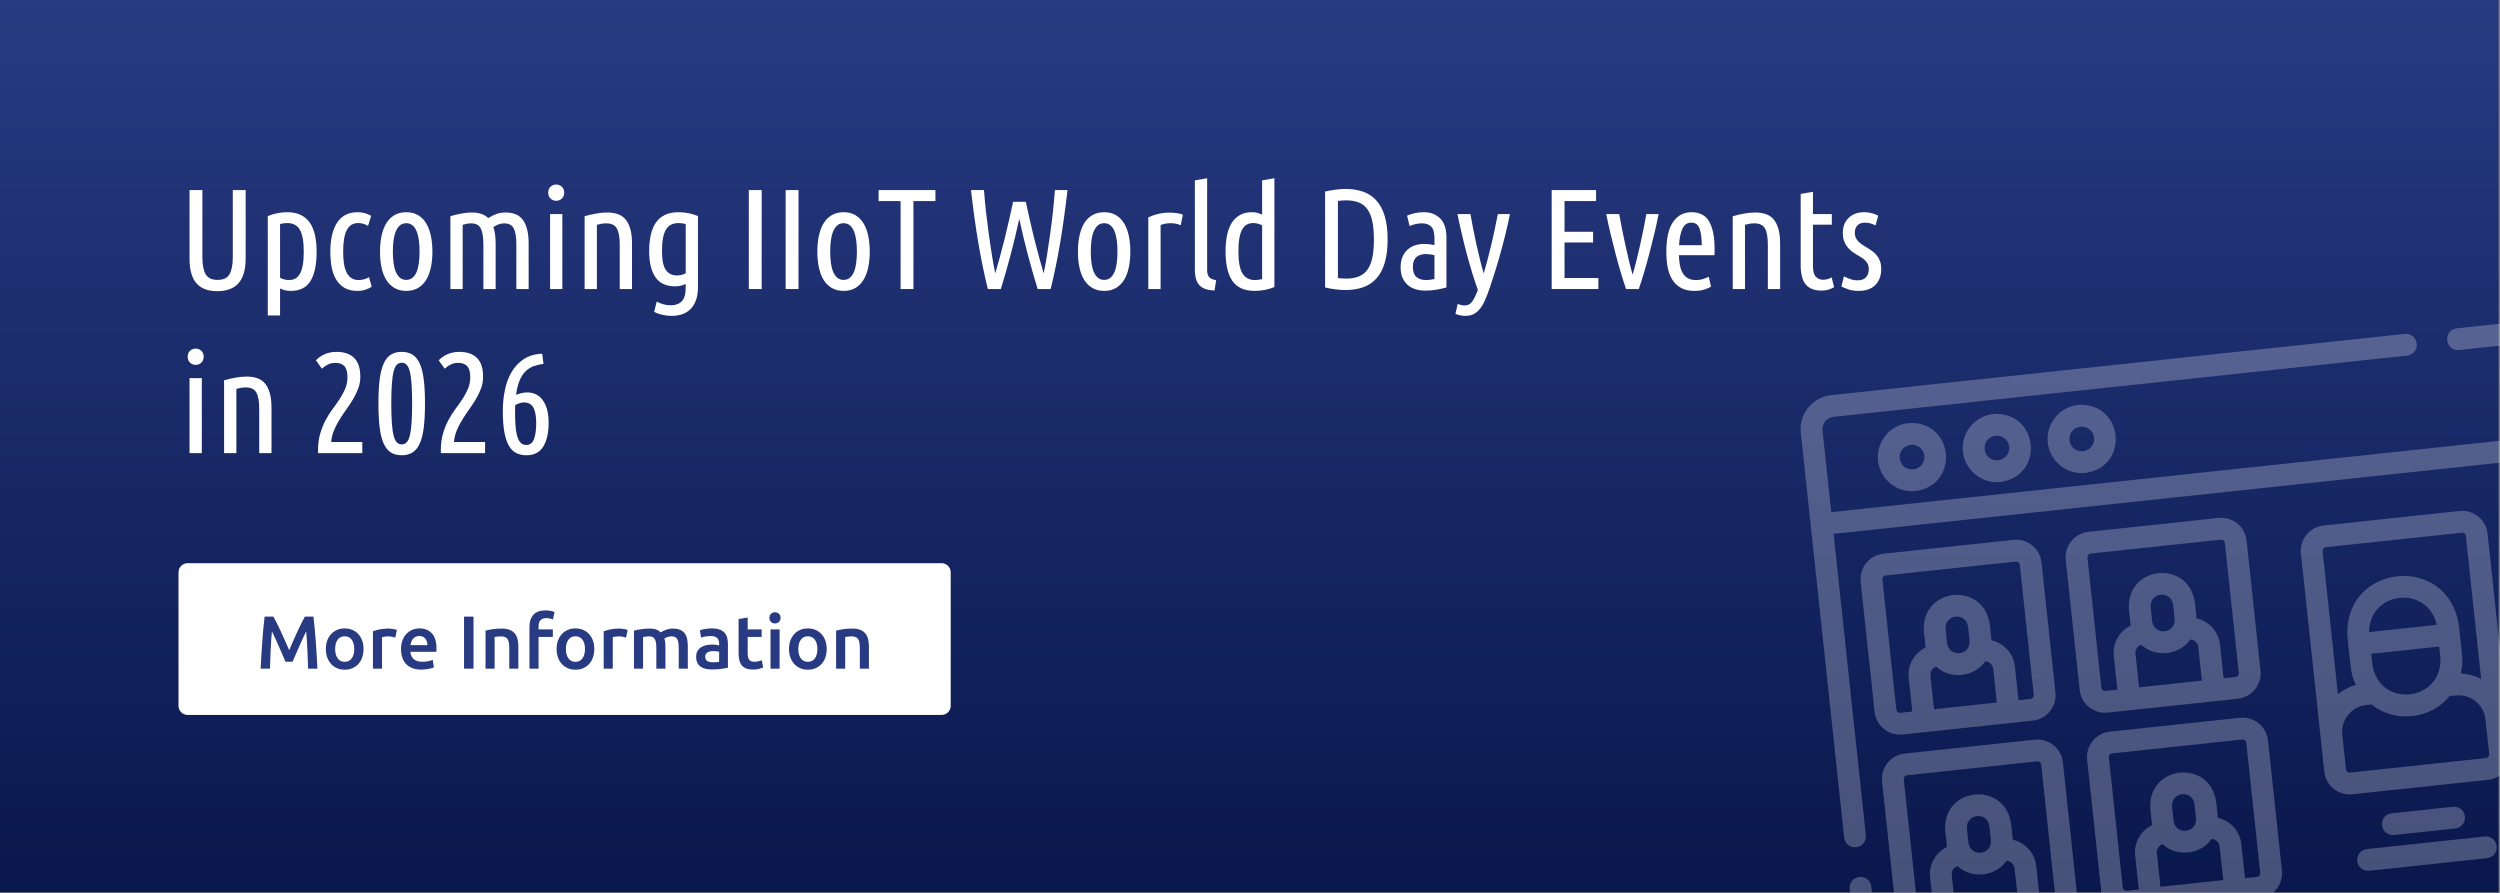 <?xml version="1.0" encoding="UTF-8" standalone="no"?>
<!DOCTYPE svg PUBLIC "-//W3C//DTD SVG 1.1//EN" "http://www.w3.org/Graphics/SVG/1.1/DTD/svg11.dtd">
<svg width="100%" height="100%" viewBox="0 0 1400 500" version="1.1" xmlns="http://www.w3.org/2000/svg" xmlns:xlink="http://www.w3.org/1999/xlink" xml:space="preserve" xmlns:serif="http://www.serif.com/" style="fill-rule:evenodd;clip-rule:evenodd;stroke-linejoin:round;stroke-miterlimit:2;">
    <rect x="0" y="0" width="1400" height="500" fill="#808080" stroke="none"/>
    <g transform="matrix(1,0,0,1,-1580.098,-604.726)">
        <g id="IIoT-World-Days" serif:id="IIoT World Days" transform="matrix(1.43,0,0,0.871,-1155.551,604.726)">
            <rect x="1913" y="0" width="979" height="574" style="fill:none;"/>
            <clipPath id="_clip1">
                <rect x="1913" y="0" width="979" height="574"/>
            </clipPath>
            <g clip-path="url(#_clip1)">
                <g transform="matrix(0.671,0,0,0.918,1913,0)">
                    <rect x="0" y="0" width="1458.33" height="625" style="fill:url(#_Linear2);"/>
                </g>
                <g transform="matrix(0.632,0,0,1.052,1933.608,-536.599)">
                    <path d="M102.065,688.032C96.343,688.032 92.052,686.432 89.192,683.232C86.331,680.032 84.901,674.971 84.901,668.047L84.901,626.244L92.863,626.244L92.863,667.349C92.863,671.945 93.542,675.392 94.898,677.691C96.255,679.989 98.703,681.138 102.241,681.138C105.898,681.138 108.39,679.96 109.717,677.603C111.044,675.247 111.708,671.829 111.708,667.349L111.708,626.244L119.671,626.244L119.671,668.047C119.671,674.854 118.196,679.887 115.247,683.145C112.298,686.403 107.904,688.032 102.065,688.032Z" style="fill:white;fill-rule:nonzero;"/>
                    <path d="M140.992,679.829C142.703,680.76 144.531,681.225 146.478,681.225C147.952,681.225 149.25,680.934 150.371,680.352C151.491,679.77 152.45,678.811 153.246,677.472C154.042,676.134 154.647,674.36 155.06,672.149C155.472,669.938 155.679,667.203 155.679,663.945C155.679,657.662 154.868,653.167 153.246,650.462C151.624,647.756 149.043,646.403 145.505,646.403C144.856,646.403 144.148,646.447 143.381,646.534C142.614,646.622 141.818,646.782 140.992,647.014L140.992,679.829ZM140.992,702.869L133.384,702.869L133.384,642.127C135.035,641.429 136.908,640.862 139.002,640.425C141.096,639.989 143.234,639.771 145.416,639.771C148.66,639.771 151.447,640.323 153.777,641.429C156.106,642.534 157.994,644.12 159.439,646.185C160.884,648.251 161.946,650.782 162.624,653.778C163.302,656.774 163.641,660.192 163.641,664.032C163.641,671.771 162.388,677.676 159.881,681.749C157.375,685.821 153.29,687.858 147.628,687.858C146.271,687.858 145.062,687.727 144,687.465C142.939,687.203 141.936,686.84 140.992,686.374L140.992,702.869Z" style="fill:white;fill-rule:nonzero;"/>
                    <path d="M188.945,687.858C185.76,687.858 183.105,687.247 180.982,686.025C178.859,684.803 177.133,683.13 175.806,681.007C174.479,678.883 173.536,676.367 172.975,673.458C172.415,670.549 172.135,667.378 172.135,663.945C172.135,656.382 173.536,650.462 176.337,646.185C179.139,641.909 183.371,639.771 189.033,639.771C190.743,639.771 192.277,639.974 193.634,640.382C194.99,640.789 196.258,641.313 197.438,641.953L195.491,648.149C193.663,646.985 191.628,646.403 189.387,646.403C186.202,646.403 183.857,647.829 182.353,650.68C180.849,653.531 180.097,657.952 180.097,663.945C180.097,666.447 180.245,668.76 180.54,670.883C180.835,673.007 181.351,674.825 182.088,676.338C182.825,677.851 183.798,679.043 185.007,679.916C186.217,680.789 187.765,681.225 189.652,681.225C190.95,681.225 192.115,681.065 193.147,680.745C194.179,680.425 195.167,680.003 196.111,679.48L197.792,685.327C196.848,685.967 195.595,686.549 194.032,687.072C192.469,687.596 190.773,687.858 188.945,687.858Z" style="fill:white;fill-rule:nonzero;"/>
                    <path d="M235.393,663.858C235.393,667.465 235.068,670.738 234.419,673.676C233.771,676.614 232.783,679.131 231.456,681.225C230.128,683.32 228.447,684.949 226.413,686.112C224.378,687.276 221.974,687.858 219.202,687.858C216.43,687.858 214.012,687.276 211.947,686.112C209.883,684.949 208.187,683.32 206.86,681.225C205.533,679.131 204.545,676.614 203.896,673.676C203.248,670.738 202.923,667.465 202.923,663.858C202.923,660.309 203.248,657.051 203.896,654.083C204.545,651.116 205.533,648.571 206.86,646.447C208.187,644.323 209.883,642.68 211.947,641.516C214.012,640.353 216.43,639.771 219.202,639.771C221.974,639.771 224.378,640.353 226.413,641.516C228.447,642.68 230.128,644.323 231.456,646.447C232.783,648.571 233.771,651.116 234.419,654.083C235.068,657.051 235.393,660.309 235.393,663.858ZM227.43,663.858C227.43,661.298 227.283,658.956 226.988,656.832C226.693,654.709 226.221,652.876 225.572,651.334C224.923,649.793 224.068,648.6 223.006,647.756C221.945,646.913 220.677,646.491 219.202,646.491C217.669,646.491 216.386,646.913 215.354,647.756C214.321,648.6 213.466,649.793 212.788,651.334C212.11,652.876 211.623,654.709 211.328,656.832C211.033,658.956 210.886,661.298 210.886,663.858C210.886,666.418 211.033,668.76 211.328,670.883C211.623,673.007 212.11,674.825 212.788,676.338C213.466,677.851 214.321,679.029 215.354,679.872C216.386,680.716 217.669,681.138 219.202,681.138C220.677,681.138 221.945,680.716 223.006,679.872C224.068,679.029 224.923,677.851 225.572,676.338C226.221,674.825 226.693,673.007 226.988,670.883C227.283,668.76 227.43,666.418 227.43,663.858Z" style="fill:white;fill-rule:nonzero;"/>
                    <path d="M246.54,642.214C248.604,641.574 250.846,641.036 253.264,640.6C255.682,640.163 257.894,639.945 259.899,639.945C261.964,639.945 263.836,640.207 265.517,640.731C267.198,641.254 268.688,642.127 269.985,643.349C271.519,642.36 273.17,641.545 274.94,640.905C276.709,640.265 278.656,639.945 280.779,639.945C282.902,639.945 284.834,640.251 286.574,640.862C288.314,641.473 289.803,642.505 291.042,643.96C292.28,645.414 293.254,647.378 293.961,649.851C294.669,652.323 295.023,655.392 295.023,659.058L295.023,686.723L287.414,686.723L287.414,659.669C287.414,655.131 286.884,651.814 285.822,649.72C284.76,647.625 282.755,646.578 279.806,646.578C278.685,646.578 277.55,646.782 276.4,647.189C275.249,647.596 274.173,648.149 273.17,648.847C273.642,650.185 273.996,651.698 274.232,653.385C274.468,655.072 274.586,656.963 274.586,659.058L274.586,686.723L266.977,686.723L266.977,659.669C266.977,655.131 266.446,651.814 265.385,649.72C264.323,647.625 262.318,646.578 259.369,646.578C257.835,646.578 256.095,646.869 254.149,647.451L254.149,686.723L246.54,686.723L246.54,642.214Z" style="fill:white;fill-rule:nonzero;"/>
                    <path d="M315.903,686.723L308.294,686.723L308.294,640.905L315.903,640.905L315.903,686.723ZM312.098,632.789C310.742,632.789 309.577,632.338 308.604,631.436C307.63,630.534 307.144,629.327 307.144,627.814C307.144,626.302 307.63,625.095 308.604,624.193C309.577,623.291 310.742,622.84 312.098,622.84C313.455,622.84 314.62,623.291 315.593,624.193C316.566,625.095 317.053,626.302 317.053,627.814C317.053,629.327 316.566,630.534 315.593,631.436C314.62,632.338 313.455,632.789 312.098,632.789Z" style="fill:white;fill-rule:nonzero;"/>
                    <path d="M329.704,642.214C331.887,641.574 334.246,641.036 336.782,640.6C339.318,640.163 341.648,639.945 343.771,639.945C346.072,639.945 348.166,640.251 350.053,640.862C351.94,641.473 353.548,642.505 354.875,643.96C356.202,645.414 357.234,647.378 357.971,649.851C358.709,652.323 359.077,655.392 359.077,659.058L359.077,686.723L351.469,686.723L351.469,659.669C351.469,655.131 350.879,651.814 349.699,649.72C348.519,647.625 346.308,646.578 343.064,646.578C341.353,646.578 339.436,646.869 337.313,647.451L337.313,686.723L329.704,686.723L329.704,642.214Z" style="fill:white;fill-rule:nonzero;"/>
                    <path d="M399.951,685.414C399.951,688.672 399.524,691.421 398.669,693.661C397.813,695.901 396.648,697.719 395.174,699.116C393.699,700.512 391.974,701.53 389.998,702.17C388.022,702.81 385.914,703.13 383.673,703.13C381.785,703.13 379.898,702.927 378.01,702.519C376.123,702.112 374.383,701.501 372.79,700.687L374.383,694.403C375.445,694.985 376.742,695.509 378.276,695.974C379.809,696.439 381.402,696.672 383.053,696.672C385.943,696.672 388.214,695.858 389.866,694.229C391.517,692.599 392.343,689.807 392.343,685.85L392.343,683.669C391.399,684.076 390.396,684.41 389.335,684.672C388.273,684.934 387.064,685.065 385.707,685.065C380.163,685.065 376.108,683.189 373.542,679.436C370.977,675.683 369.694,670.374 369.694,663.509C369.694,659.843 370.033,656.542 370.711,653.603C371.39,650.665 372.451,648.163 373.896,646.098C375.341,644.033 377.214,642.462 379.514,641.385C381.815,640.309 384.616,639.771 387.919,639.771C390.102,639.771 392.24,639.989 394.333,640.425C396.427,640.862 398.3,641.429 399.951,642.127L399.951,685.414ZM392.343,647.014C391.517,646.782 390.721,646.622 389.954,646.534C389.187,646.447 388.48,646.403 387.831,646.403C384.292,646.403 381.711,647.742 380.089,650.418C378.467,653.094 377.656,657.458 377.656,663.509C377.656,668.978 378.453,672.832 380.045,675.072C381.638,677.312 383.908,678.432 386.858,678.432C387.86,678.432 388.819,678.316 389.733,678.083C390.647,677.851 391.517,677.531 392.343,677.123L392.343,647.014Z" style="fill:white;fill-rule:nonzero;"/>
                    <rect x="431.448" y="626.244" width="7.963" height="60.48" style="fill:white;fill-rule:nonzero;"/>
                    <rect x="454.274" y="626.244" width="7.963" height="60.48" style="fill:white;fill-rule:nonzero;"/>
                    <path d="M506.384,663.858C506.384,667.465 506.059,670.738 505.411,673.676C504.762,676.614 503.774,679.131 502.447,681.225C501.12,683.32 499.439,684.949 497.404,686.112C495.369,687.276 492.966,687.858 490.193,687.858C487.421,687.858 485.003,687.276 482.939,686.112C480.874,684.949 479.179,683.32 477.851,681.225C476.524,679.131 475.536,676.614 474.888,673.676C474.239,670.738 473.914,667.465 473.914,663.858C473.914,660.309 474.239,657.051 474.888,654.083C475.536,651.116 476.524,648.571 477.851,646.447C479.179,644.323 480.874,642.68 482.939,641.516C485.003,640.353 487.421,639.771 490.193,639.771C492.966,639.771 495.369,640.353 497.404,641.516C499.439,642.68 501.12,644.323 502.447,646.447C503.774,648.571 504.762,651.116 505.411,654.083C506.059,657.051 506.384,660.309 506.384,663.858ZM498.421,663.858C498.421,661.298 498.274,658.956 497.979,656.832C497.684,654.709 497.212,652.876 496.563,651.334C495.915,649.793 495.059,648.6 493.998,647.756C492.936,646.913 491.668,646.491 490.193,646.491C488.66,646.491 487.377,646.913 486.345,647.756C485.313,648.6 484.457,649.793 483.779,651.334C483.101,652.876 482.614,654.709 482.319,656.832C482.024,658.956 481.877,661.298 481.877,663.858C481.877,666.418 482.024,668.76 482.319,670.883C482.614,673.007 483.101,674.825 483.779,676.338C484.457,677.851 485.313,679.029 486.345,679.872C487.377,680.716 488.66,681.138 490.193,681.138C491.668,681.138 492.936,680.716 493.998,679.872C495.059,679.029 495.915,677.851 496.563,676.338C497.212,674.825 497.684,673.007 497.979,670.883C498.274,668.76 498.421,666.418 498.421,663.858Z" style="fill:white;fill-rule:nonzero;"/>
                    <path d="M547.081,626.244L547.081,632.964L533.456,632.964L533.456,686.723L525.494,686.723L525.494,632.964L511.869,632.964L511.869,626.244L547.081,626.244Z" style="fill:white;fill-rule:nonzero;"/>
                    <path d="M603.084,633.4C603.851,636.891 604.677,640.585 605.562,644.483C606.446,648.382 607.375,652.251 608.348,656.091C609.322,659.931 610.31,663.654 611.312,667.261C612.315,670.869 613.259,674.156 614.143,677.123C614.851,673.865 615.529,670.243 616.178,666.258C616.827,662.272 617.461,658.098 618.08,653.734C618.7,649.371 619.275,644.862 619.806,640.207C620.336,635.553 620.779,630.898 621.133,626.244L628.918,626.244C627.562,637.938 626.043,648.702 624.362,658.534C622.681,668.367 620.72,677.763 618.479,686.723L610.428,686.723C609.543,683.872 608.584,680.701 607.552,677.211C606.52,673.72 605.503,670.098 604.5,666.345C603.497,662.592 602.524,658.796 601.58,654.956C600.637,651.116 599.781,647.393 599.015,643.785C598.248,647.393 597.393,651.116 596.449,654.956C595.505,658.796 594.532,662.592 593.529,666.345C592.527,670.098 591.509,673.72 590.477,677.211C589.445,680.701 588.486,683.872 587.602,686.723L579.551,686.723C577.309,677.763 575.348,668.367 573.667,658.534C571.986,648.702 570.467,637.938 569.111,626.244L577.162,626.244C577.516,630.898 577.958,635.538 578.489,640.163C579.02,644.789 579.595,649.298 580.214,653.691C580.833,658.083 581.468,662.272 582.116,666.258C582.765,670.243 583.443,673.865 584.151,677.123C585.036,674.156 585.98,670.869 586.982,667.261C587.985,663.654 588.973,659.931 589.946,656.091C590.919,652.251 591.848,648.382 592.733,644.483C593.618,640.585 594.444,636.891 595.21,633.4L603.084,633.4Z" style="fill:white;fill-rule:nonzero;"/>
                    <path d="M667.846,663.858C667.846,667.465 667.522,670.738 666.873,673.676C666.224,676.614 665.236,679.131 663.909,681.225C662.582,683.32 660.901,684.949 658.866,686.112C656.831,687.276 654.428,687.858 651.656,687.858C648.884,687.858 646.465,687.276 644.401,686.112C642.337,684.949 640.641,683.32 639.314,681.225C637.987,679.131 636.999,676.614 636.35,673.676C635.701,670.738 635.377,667.465 635.377,663.858C635.377,660.309 635.701,657.051 636.35,654.083C636.999,651.116 637.987,648.571 639.314,646.447C640.641,644.323 642.337,642.68 644.401,641.516C646.465,640.353 648.884,639.771 651.656,639.771C654.428,639.771 656.831,640.353 658.866,641.516C660.901,642.68 662.582,644.323 663.909,646.447C665.236,648.571 666.224,651.116 666.873,654.083C667.522,657.051 667.846,660.309 667.846,663.858ZM659.884,663.858C659.884,661.298 659.736,658.956 659.441,656.832C659.146,654.709 658.675,652.876 658.026,651.334C657.377,649.793 656.522,648.6 655.46,647.756C654.398,646.913 653.13,646.491 651.656,646.491C650.122,646.491 648.839,646.913 647.807,647.756C646.775,648.6 645.92,649.793 645.241,651.334C644.563,652.876 644.077,654.709 643.782,656.832C643.487,658.956 643.339,661.298 643.339,663.858C643.339,666.418 643.487,668.76 643.782,670.883C644.077,673.007 644.563,674.825 645.241,676.338C645.92,677.851 646.775,679.029 647.807,679.872C648.839,680.716 650.122,681.138 651.656,681.138C653.13,681.138 654.398,680.716 655.46,679.872C656.522,679.029 657.377,677.851 658.026,676.338C658.675,674.825 659.146,673.007 659.441,670.883C659.736,668.76 659.884,666.418 659.884,663.858Z" style="fill:white;fill-rule:nonzero;"/>
                    <path d="M699.077,647.713C697.19,646.898 695.066,646.491 692.707,646.491C690.525,646.491 688.49,646.869 686.602,647.625L686.602,686.723L678.994,686.723L678.994,642.913C680.704,642.098 682.665,641.414 684.877,640.862C687.089,640.309 689.522,640.033 692.176,640.033C693.592,640.033 695.007,640.12 696.423,640.294C697.838,640.469 699.165,640.789 700.404,641.254L699.077,647.713Z" style="fill:white;fill-rule:nonzero;"/>
                    <path d="M720.045,687.596C715.68,687.48 712.554,686.418 710.667,684.41C708.779,682.403 707.836,679.218 707.836,674.854L707.836,620.309L715.444,619L715.444,675.029C715.444,677.065 715.857,678.534 716.683,679.436C717.509,680.338 718.954,680.963 721.018,681.312L720.045,687.596Z" style="fill:white;fill-rule:nonzero;"/>
                    <path d="M749.506,647.8C747.796,646.869 745.967,646.403 744.021,646.403C742.546,646.403 741.249,646.694 740.128,647.276C739.008,647.858 738.049,648.818 737.253,650.156C736.457,651.494 735.852,653.269 735.439,655.48C735.026,657.691 734.82,660.425 734.82,663.683C734.82,669.967 735.66,674.461 737.341,677.167C739.022,679.872 741.573,681.225 744.994,681.225C745.643,681.225 746.351,681.181 747.118,681.094C747.884,681.007 748.681,680.847 749.506,680.614L749.506,647.8ZM749.506,620.309L757.115,619L757.115,685.501C755.463,686.2 753.576,686.767 751.453,687.203C749.329,687.64 747.177,687.858 744.994,687.858C738.624,687.858 734.009,685.85 731.148,681.836C728.288,677.821 726.857,671.771 726.857,663.683C726.857,660.018 727.167,656.716 727.786,653.778C728.406,650.84 729.379,648.338 730.706,646.273C732.033,644.207 733.729,642.607 735.793,641.473C737.857,640.338 740.305,639.771 743.136,639.771C744.493,639.771 745.658,639.902 746.631,640.163C747.604,640.425 748.563,640.789 749.506,641.254L749.506,620.309Z" style="fill:white;fill-rule:nonzero;"/>
                    <path d="M827.274,656.44C827.274,662.083 826.669,666.869 825.46,670.796C824.251,674.723 822.511,677.909 820.24,680.352C817.969,682.796 815.227,684.57 812.012,685.676C808.798,686.781 805.215,687.334 801.263,687.334C797.252,687.334 793.005,686.81 788.523,685.763L788.523,627.116C790.764,626.651 792.946,626.273 795.07,625.982C797.193,625.691 799.228,625.545 801.174,625.545C805.185,625.545 808.798,626.098 812.012,627.204C815.227,628.309 817.969,630.084 820.24,632.527C822.511,634.971 824.251,638.156 825.46,642.083C826.669,646.011 827.274,650.796 827.274,656.44ZM818.78,656.44C818.78,652.134 818.456,648.469 817.807,645.443C817.158,642.418 816.156,639.945 814.799,638.025C813.442,636.105 811.658,634.709 809.446,633.836C807.235,632.964 804.595,632.527 801.528,632.527C800.702,632.527 799.877,632.556 799.051,632.614C798.225,632.673 797.37,632.76 796.485,632.876L796.485,680.003C797.37,680.12 798.225,680.207 799.051,680.265C799.877,680.323 800.673,680.352 801.44,680.352C804.566,680.352 807.22,679.916 809.402,679.043C811.585,678.171 813.369,676.789 814.755,674.898C816.141,673.007 817.158,670.549 817.807,667.523C818.456,664.498 818.78,660.803 818.78,656.44Z" style="fill:white;fill-rule:nonzero;"/>
                    <path d="M839.306,641.865C840.839,641.225 842.461,640.716 844.172,640.338C845.882,639.96 847.74,639.771 849.746,639.771C853.874,639.771 857.236,641.036 859.832,643.567C862.427,646.098 863.724,650.04 863.724,655.392L863.724,685.763C861.601,686.345 859.433,686.81 857.222,687.16C855.01,687.509 852.842,687.683 850.719,687.683C848.596,687.683 846.605,687.421 844.747,686.898C842.889,686.374 841.267,685.53 839.881,684.367C838.495,683.203 837.389,681.734 836.563,679.96C835.738,678.185 835.325,676.018 835.325,673.458C835.325,671.072 835.693,668.992 836.431,667.218C837.168,665.443 838.185,663.96 839.483,662.767C840.78,661.574 842.314,660.672 844.083,660.062C845.853,659.451 847.77,659.145 849.834,659.145C851.781,659.145 853.933,659.378 856.293,659.843L856.293,655.654C856.293,652.28 855.629,649.923 854.302,648.585C852.975,647.247 851.073,646.578 848.596,646.578C847.239,646.578 845.956,646.709 844.747,646.971C843.538,647.233 842.255,647.654 840.898,648.236L839.306,641.865ZM842.933,673.371C842.933,676.047 843.641,678.025 845.057,679.305C846.472,680.585 848.478,681.225 851.073,681.225C852.665,681.225 854.405,681.021 856.293,680.614L856.293,666.04C854.523,665.574 852.783,665.342 851.073,665.342C849.952,665.342 848.89,665.472 847.888,665.734C846.885,665.996 846.015,666.432 845.278,667.043C844.541,667.654 843.965,668.469 843.553,669.487C843.14,670.505 842.933,671.8 842.933,673.371Z" style="fill:white;fill-rule:nonzero;"/>
                    <path d="M886.816,677.211C888.526,671.392 890.089,665.545 891.505,659.669C892.92,653.792 894.277,647.538 895.574,640.905L903.095,640.905C902.21,645.153 901.251,649.342 900.219,653.472C899.187,657.603 898.125,661.589 897.034,665.429C895.943,669.269 894.852,672.891 893.761,676.294C892.67,679.698 891.652,682.796 890.708,685.589C889.588,688.847 888.511,691.596 887.479,693.836C886.447,696.076 885.326,697.879 884.117,699.247C882.908,700.614 881.596,701.603 880.18,702.214C878.765,702.825 877.084,703.13 875.137,703.13C874.076,703.13 873.014,702.999 871.952,702.738C870.891,702.476 870.006,702.199 869.298,701.909L870.714,695.799C872.247,696.439 873.692,696.759 875.049,696.759C876.759,696.759 878.145,696.149 879.207,694.927C880.269,693.705 881.301,691.872 882.304,689.429L883.188,687.247C882.068,684.221 880.932,680.861 879.782,677.167C878.632,673.472 877.511,669.618 876.42,665.603C875.329,661.589 874.282,657.472 873.279,653.254C872.277,649.036 871.362,644.92 870.537,640.905L878.588,640.905C879.06,643.64 879.62,646.636 880.269,649.894C880.917,653.152 881.611,656.411 882.348,659.669C883.085,662.927 883.837,666.083 884.604,669.138C885.371,672.192 886.108,674.883 886.816,677.211Z" style="fill:white;fill-rule:nonzero;"/>
                    <path d="M928.929,686.723L928.929,626.244L956.444,626.244L956.444,632.964L936.891,632.964L936.891,651.727L954.586,651.727L954.586,658.272L936.891,658.272L936.891,680.003L957.859,680.003L957.859,686.723L928.929,686.723Z" style="fill:white;fill-rule:nonzero;"/>
                    <path d="M979.092,677.909C979.8,675.581 980.552,672.847 981.349,669.705C982.145,666.563 982.926,663.32 983.693,659.974C984.46,656.629 985.182,653.298 985.861,649.982C986.539,646.665 987.114,643.64 987.586,640.905L995.194,640.905C994.428,644.745 993.528,648.789 992.496,653.036C991.464,657.283 990.402,661.458 989.311,665.56C988.22,669.661 987.114,673.545 985.993,677.211C984.873,680.876 983.84,684.047 982.897,686.723L975.023,686.723C974.079,684.047 973.047,680.876 971.926,677.211C970.806,673.545 969.7,669.661 968.608,665.56C967.517,661.458 966.456,657.283 965.423,653.036C964.391,648.789 963.492,644.745 962.725,640.905L970.776,640.905C971.248,643.64 971.823,646.665 972.501,649.982C973.18,653.298 973.887,656.629 974.625,659.974C975.362,663.32 976.114,666.563 976.881,669.705C977.647,672.847 978.385,675.581 979.092,677.909Z" style="fill:white;fill-rule:nonzero;"/>
                    <path d="M1007.758,666.04C1007.817,668.251 1008.023,670.272 1008.377,672.105C1008.731,673.938 1009.306,675.538 1010.102,676.905C1010.898,678.272 1011.96,679.334 1013.287,680.09C1014.614,680.847 1016.31,681.225 1018.374,681.225C1020.085,681.225 1021.662,680.978 1023.108,680.483C1024.553,679.989 1025.6,679.567 1026.248,679.218L1027.664,685.24C1026.897,685.763 1025.614,686.33 1023.815,686.941C1022.016,687.552 1019.878,687.858 1017.401,687.858C1014.157,687.858 1011.429,687.276 1009.217,686.112C1007.006,684.949 1005.207,683.32 1003.821,681.225C1002.434,679.131 1001.447,676.629 1000.857,673.72C1000.267,670.811 999.972,667.611 999.972,664.12C999.972,655.683 1001.388,649.516 1004.219,645.618C1007.05,641.72 1010.795,639.771 1015.455,639.771C1020.704,639.771 1024.42,641.72 1026.602,645.618C1028.785,649.516 1029.876,654.985 1029.876,662.025L1029.876,663.989C1029.876,664.658 1029.846,665.342 1029.787,666.04L1007.758,666.04ZM1015.455,646.142C1012.918,646.142 1011.075,647.393 1009.925,649.894C1008.775,652.396 1008.082,655.742 1007.846,659.931L1021.913,659.931C1021.913,655.683 1021.471,652.323 1020.586,649.851C1019.701,647.378 1017.991,646.142 1015.455,646.142Z" style="fill:white;fill-rule:nonzero;"/>
                    <path d="M1041.112,642.214C1043.294,641.574 1045.653,641.036 1048.189,640.6C1050.726,640.163 1053.055,639.945 1055.179,639.945C1057.479,639.945 1059.573,640.251 1061.46,640.862C1063.348,641.473 1064.955,642.505 1066.282,643.96C1067.609,645.414 1068.641,647.378 1069.379,649.851C1070.116,652.323 1070.485,655.392 1070.485,659.058L1070.485,686.723L1062.876,686.723L1062.876,659.669C1062.876,655.131 1062.286,651.814 1061.106,649.72C1059.927,647.625 1057.715,646.578 1054.471,646.578C1052.761,646.578 1050.844,646.869 1048.72,647.451L1048.72,686.723L1041.112,686.723L1041.112,642.214Z" style="fill:white;fill-rule:nonzero;"/>
                    <path d="M1090.833,640.905L1102.512,640.905L1102.512,647.363L1090.833,647.363L1090.833,672.585C1090.833,675.727 1091.408,677.923 1092.558,679.174C1093.709,680.425 1095.257,681.05 1097.203,681.05C1098.206,681.05 1099.164,680.905 1100.079,680.614C1100.993,680.323 1101.774,679.974 1102.423,679.567L1103.927,685.589C1101.509,686.985 1098.943,687.683 1096.23,687.683C1091.865,687.683 1088.607,686.476 1086.454,684.061C1084.301,681.647 1083.225,677.647 1083.225,672.061L1083.225,628.6L1090.833,627.291L1090.833,640.905Z" style="fill:white;fill-rule:nonzero;"/>
                    <path d="M1118.614,681.4C1120.855,681.4 1122.551,680.774 1123.701,679.523C1124.851,678.272 1125.426,676.629 1125.426,674.592C1125.426,673.312 1125.19,672.221 1124.718,671.32C1124.246,670.418 1123.627,669.618 1122.86,668.92C1122.094,668.221 1121.209,667.596 1120.206,667.043C1119.203,666.491 1118.201,665.894 1117.198,665.254C1116.195,664.672 1115.222,663.989 1114.278,663.203C1113.335,662.418 1112.494,661.516 1111.757,660.498C1111.02,659.48 1110.43,658.316 1109.988,657.007C1109.545,655.698 1109.324,654.171 1109.324,652.425C1109.324,648.643 1110.518,645.589 1112.907,643.262C1115.296,640.934 1118.525,639.771 1122.595,639.771C1124.305,639.771 1125.927,639.989 1127.461,640.425C1128.994,640.862 1130.262,641.342 1131.265,641.865L1129.584,647.887C1128.523,647.305 1127.461,646.869 1126.399,646.578C1125.338,646.287 1124.187,646.142 1122.949,646.142C1121.061,646.142 1119.557,646.68 1118.437,647.756C1117.316,648.833 1116.756,650.389 1116.756,652.425C1116.756,653.589 1116.962,654.592 1117.375,655.436C1117.788,656.28 1118.333,657.036 1119.012,657.705C1119.69,658.374 1120.457,659 1121.312,659.582C1122.167,660.163 1123.067,660.716 1124.01,661.24C1125.131,661.88 1126.237,662.578 1127.328,663.334C1128.419,664.091 1129.393,664.978 1130.248,665.996C1131.103,667.014 1131.796,668.207 1132.327,669.574C1132.858,670.941 1133.123,672.585 1133.123,674.505C1133.123,678.52 1131.929,681.749 1129.54,684.192C1127.151,686.636 1123.657,687.858 1119.056,687.858C1116.697,687.858 1114.573,687.538 1112.686,686.898C1110.799,686.258 1109.383,685.676 1108.439,685.152L1110.032,678.956C1110.916,679.421 1112.111,679.945 1113.615,680.527C1115.119,681.109 1116.785,681.4 1118.614,681.4Z" style="fill:white;fill-rule:nonzero;"/>
                    <path d="M92.509,786.999L84.901,786.999L84.901,741.181L92.509,741.181L92.509,786.999ZM88.705,733.065C87.349,733.065 86.184,732.614 85.211,731.712C84.237,730.81 83.751,729.603 83.751,728.09C83.751,726.577 84.237,725.37 85.211,724.468C86.184,723.567 87.349,723.116 88.705,723.116C90.062,723.116 91.227,723.567 92.2,724.468C93.173,725.37 93.66,726.577 93.66,728.09C93.66,729.603 93.173,730.81 92.2,731.712C91.227,732.614 90.062,733.065 88.705,733.065Z" style="fill:white;fill-rule:nonzero;"/>
                    <path d="M106.311,742.49C108.494,741.85 110.853,741.312 113.389,740.876C115.925,740.439 118.255,740.221 120.378,740.221C122.679,740.221 124.772,740.526 126.66,741.137C128.547,741.748 130.155,742.781 131.482,744.236C132.809,745.69 133.841,747.654 134.578,750.126C135.315,752.599 135.684,755.668 135.684,759.334L135.684,786.999L128.075,786.999L128.075,759.944C128.075,755.406 127.486,752.09 126.306,749.995C125.126,747.901 122.915,746.854 119.671,746.854C117.96,746.854 116.043,747.145 113.92,747.726L113.92,786.999L106.311,786.999L106.311,742.49Z" style="fill:white;fill-rule:nonzero;"/>
                    <path d="M163.199,730.272C166.679,726.839 170.926,725.123 175.939,725.123C180.717,725.123 184.373,726.359 186.91,728.832C189.446,731.305 190.714,735.159 190.714,740.396C190.714,742.839 190.301,745.166 189.475,747.377C188.65,749.588 187.617,751.726 186.379,753.792C185.14,755.857 183.784,757.908 182.309,759.944C180.835,761.981 179.419,764.061 178.062,766.184C176.706,768.308 175.526,770.519 174.524,772.817C173.521,775.115 172.902,777.573 172.666,780.192L191.953,780.192L191.953,786.999L164.526,786.999L164.526,785.341C164.526,781.443 164.983,777.981 165.897,774.955C166.812,771.93 167.932,769.195 169.259,766.752C170.586,764.308 172.046,762.039 173.639,759.944C175.231,757.85 176.691,755.799 178.018,753.792C179.345,751.785 180.466,749.719 181.38,747.595C182.294,745.472 182.751,743.13 182.751,740.57C182.751,737.486 182.132,735.261 180.894,733.894C179.655,732.527 177.797,731.843 175.32,731.843C173.609,731.843 172.061,732.177 170.675,732.846C169.289,733.516 168.036,734.374 166.915,735.421L163.199,730.272Z" style="fill:white;fill-rule:nonzero;"/>
                    <path d="M201.95,756.715C201.95,750.781 202.215,745.792 202.746,741.748C203.277,737.705 204.132,734.461 205.312,732.017C206.492,729.574 207.981,727.814 209.78,726.737C211.579,725.661 213.776,725.123 216.371,725.123C218.907,725.123 221.09,725.661 222.918,726.737C224.746,727.814 226.25,729.574 227.43,732.017C228.61,734.461 229.465,737.705 229.996,741.748C230.527,745.792 230.792,750.781 230.792,756.715C230.792,762.65 230.527,767.639 229.996,771.683C229.465,775.726 228.61,778.97 227.43,781.413C226.25,783.857 224.746,785.617 222.918,786.693C221.09,787.77 218.907,788.308 216.371,788.308C213.776,788.308 211.579,787.77 209.78,786.693C207.981,785.617 206.492,783.857 205.312,781.413C204.132,778.97 203.277,775.726 202.746,771.683C202.215,767.639 201.95,762.65 201.95,756.715ZM222.829,756.715C222.829,751.945 222.712,747.959 222.476,744.759C222.24,741.559 221.871,738.999 221.37,737.079C220.868,735.159 220.205,733.792 219.379,732.977C218.553,732.163 217.551,731.756 216.371,731.756C215.191,731.756 214.189,732.163 213.363,732.977C212.537,733.792 211.874,735.159 211.372,737.079C210.871,738.999 210.502,741.559 210.266,744.759C210.03,747.959 209.913,751.945 209.913,756.715C209.913,761.486 210.03,765.472 210.266,768.672C210.502,771.872 210.871,774.432 211.372,776.352C211.874,778.272 212.537,779.639 213.363,780.453C214.189,781.268 215.191,781.675 216.371,781.675C217.551,781.675 218.553,781.268 219.379,780.453C220.205,779.639 220.868,778.272 221.37,776.352C221.871,774.432 222.24,771.872 222.476,768.672C222.712,765.472 222.829,761.486 222.829,756.715Z" style="fill:white;fill-rule:nonzero;"/>
                    <path d="M239.285,730.272C242.765,726.839 247.012,725.123 252.025,725.123C256.803,725.123 260.46,726.359 262.996,728.832C265.532,731.305 266.8,735.159 266.8,740.396C266.8,742.839 266.387,745.166 265.562,747.377C264.736,749.588 263.704,751.726 262.465,753.792C261.227,755.857 259.87,757.908 258.395,759.944C256.921,761.981 255.505,764.061 254.149,766.184C252.792,768.308 251.613,770.519 250.61,772.817C249.607,775.115 248.988,777.573 248.752,780.192L268.039,780.192L268.039,786.999L240.612,786.999L240.612,785.341C240.612,781.443 241.07,777.981 241.984,774.955C242.898,771.93 244.019,769.195 245.346,766.752C246.673,764.308 248.133,762.039 249.725,759.944C251.318,757.85 252.777,755.799 254.105,753.792C255.432,751.785 256.552,749.719 257.466,747.595C258.381,745.472 258.838,743.13 258.838,740.57C258.838,737.486 258.218,735.261 256.98,733.894C255.741,732.527 253.883,731.843 251.406,731.843C249.696,731.843 248.147,732.177 246.761,732.846C245.375,733.516 244.122,734.374 243.001,735.421L239.285,730.272Z" style="fill:white;fill-rule:nonzero;"/>
                    <path d="M304.224,732.454C301.983,732.745 299.933,733.225 298.075,733.894C296.217,734.563 294.551,735.61 293.077,737.036C291.602,738.461 290.378,740.337 289.405,742.665C288.432,744.992 287.709,747.901 287.237,751.392C288.476,750.868 289.67,750.49 290.821,750.257C291.971,750.025 293.047,749.908 294.05,749.908C298.297,749.908 301.585,751.552 303.915,754.839C306.244,758.126 307.409,762.65 307.409,768.41C307.409,774.577 306.303,779.435 304.091,782.984C301.88,786.533 298.385,788.308 293.607,788.308C291.189,788.308 289.066,787.842 287.237,786.912C285.409,785.981 283.89,784.453 282.681,782.33C281.472,780.206 280.558,777.413 279.938,773.952C279.319,770.49 279.01,766.257 279.01,761.254C279.01,756.89 279.437,752.643 280.292,748.512C281.148,744.381 282.534,740.701 284.451,737.472C286.367,734.243 288.874,731.61 291.971,729.574C295.067,727.537 298.886,726.432 303.428,726.257L304.224,732.454ZM292.192,756.017C291.248,756.017 290.305,756.177 289.361,756.497C288.417,756.817 287.532,757.21 286.707,757.675C286.648,758.374 286.618,759.086 286.618,759.814L286.618,762.039C286.618,764.715 286.692,767.261 286.839,769.675C286.987,772.09 287.296,774.213 287.768,776.046C288.24,777.879 288.933,779.333 289.847,780.41C290.762,781.486 291.985,782.024 293.519,782.024C295.819,782.024 297.427,780.817 298.341,778.403C299.255,775.988 299.712,772.773 299.712,768.759C299.712,764.395 299.108,761.181 297.898,759.115C296.689,757.05 294.787,756.017 292.192,756.017Z" style="fill:white;fill-rule:nonzero;"/>
                </g>
                <g transform="matrix(1.008,0,0,1.5,1882.146,-140.336)">
                    <path d="M400,338.86L400,396.097C400,398.251 398.414,400 396.461,400L103.539,400C101.586,400 100,398.251 100,396.097L100,338.86C100,336.706 101.586,334.958 103.539,334.958L396.461,334.958C398.414,334.958 400,336.706 400,338.86Z" style="fill:white;"/>
                </g>
                <g transform="matrix(0.223,0,0,0.223,1995.833,254.403)">
                    <path d="M108.868,636.969C110.803,642.453 112.957,649.164 115.332,657.102C117.706,665.04 120.124,673.375 122.586,682.106C125.049,690.838 127.489,699.714 129.907,708.734C132.326,717.755 134.546,726.089 136.569,733.739C138.591,726.089 140.79,717.755 143.164,708.734C145.538,699.714 147.957,690.838 150.419,682.106C152.881,673.375 155.3,665.04 157.674,657.102C160.048,649.164 162.203,642.453 164.137,636.969L179.175,636.969C179.966,647.937 180.714,659.591 181.417,671.931C182.121,684.271 182.758,696.9 183.33,709.817C183.902,722.734 184.429,735.723 184.913,748.785C185.397,761.846 185.814,774.583 186.166,786.995L169.809,786.995C169.458,769.531 169.04,751.563 168.556,733.089C168.073,714.616 167.347,696.719 166.38,679.4C165.413,682.72 164.269,686.689 162.95,691.307C161.631,695.925 160.224,700.941 158.729,706.353C157.234,711.765 155.717,717.358 154.178,723.131C152.639,728.904 151.145,734.496 149.694,739.909C148.243,745.321 146.901,750.372 145.67,755.063C144.439,759.753 143.384,763.758 142.505,767.078L130.105,767.078C129.226,763.758 128.171,759.717 126.939,754.954C125.708,750.192 124.367,745.104 122.916,739.692C121.465,734.28 119.97,728.687 118.431,722.914C116.892,717.141 115.376,711.585 113.881,706.245C112.386,700.905 110.979,695.889 109.66,691.199C108.34,686.508 107.197,682.575 106.23,679.4C105.263,696.719 104.537,714.616 104.053,733.089C103.57,751.563 103.152,769.531 102.8,786.995L86.444,786.995C86.796,774.583 87.213,761.738 87.697,748.46C88.181,735.182 88.708,722.012 89.28,708.951C89.851,695.889 90.489,683.225 91.192,670.957C91.896,658.689 92.643,647.36 93.435,636.969L108.868,636.969Z" style="fill:rgb(40,59,130);fill-rule:nonzero;"/>
                    <path d="M267.157,730.275C267.157,739.223 266.366,747.377 264.783,754.738C263.2,762.099 260.958,768.377 258.056,773.572C255.154,778.768 251.658,782.809 247.569,785.696C243.48,788.582 238.973,790.026 234.049,790.026C229.124,790.026 224.639,788.582 220.594,785.696C216.549,782.809 213.075,778.768 210.173,773.572C207.271,768.377 205.007,762.099 203.38,754.738C201.753,747.377 200.94,739.223 200.94,730.275C200.94,721.327 201.753,713.208 203.38,705.92C205.007,698.631 207.293,692.389 210.239,687.194C213.185,681.998 216.681,677.993 220.726,675.179C224.771,672.364 229.212,670.957 234.049,670.957C238.885,670.957 243.348,672.364 247.437,675.179C251.526,677.993 255.022,681.998 257.924,687.194C260.826,692.389 263.09,698.631 264.717,705.92C266.344,713.208 267.157,721.327 267.157,730.275ZM250.801,730.275C250.801,719.017 249.328,710.105 246.382,703.539C243.436,696.972 239.325,693.688 234.049,693.688C228.772,693.688 224.661,696.972 221.715,703.539C218.769,710.105 217.296,719.017 217.296,730.275C217.296,741.677 218.769,750.697 221.715,757.336C224.661,763.975 228.772,767.294 234.049,767.294C239.325,767.294 243.436,763.975 246.382,757.336C249.328,750.697 250.801,741.677 250.801,730.275Z" style="fill:rgb(40,59,130);fill-rule:nonzero;"/>
                    <path d="M322.954,697.369C321.635,696.647 319.811,695.889 317.48,695.096C315.15,694.302 312.446,693.905 309.368,693.905C307.609,693.905 305.74,694.193 303.762,694.771C301.783,695.348 300.398,695.853 299.607,696.286L299.607,786.995L283.646,786.995L283.646,679.184C286.724,677.307 290.571,675.539 295.188,673.88C299.805,672.22 304.927,671.39 310.555,671.39C311.61,671.39 312.841,671.498 314.248,671.715C315.655,671.931 317.063,672.22 318.47,672.581C319.877,672.942 321.24,673.375 322.559,673.88C323.878,674.385 324.933,674.854 325.724,675.287L322.954,697.369Z" style="fill:rgb(40,59,130);fill-rule:nonzero;"/>
                    <path d="M332.979,730.924C332.979,720.966 333.881,712.234 335.683,704.729C337.486,697.224 339.883,690.982 342.872,686.003C345.862,681.024 349.292,677.271 353.161,674.746C357.031,672.22 360.988,670.957 365.033,670.957C374.53,670.957 381.939,675.792 387.259,685.462C392.58,695.132 395.24,709.564 395.24,728.759C395.24,730.203 395.218,731.826 395.174,733.63C395.13,735.434 395.064,737.058 394.976,738.501L349.468,738.501C349.908,747.594 351.864,754.63 355.338,759.609C358.811,764.588 363.846,767.078 370.441,767.078C374.31,767.078 377.85,766.5 381.06,765.346C384.27,764.191 386.798,762.965 388.644,761.666L390.755,783.098C389.876,783.82 388.666,784.577 387.128,785.371C385.589,786.165 383.83,786.886 381.851,787.536C379.873,788.185 377.74,788.727 375.454,789.16C373.167,789.593 370.837,789.809 368.463,789.809C362.395,789.809 357.119,788.33 352.634,785.371C348.149,782.412 344.455,778.299 341.553,773.031C338.651,767.763 336.497,761.557 335.09,754.413C333.683,747.269 332.979,739.439 332.979,730.924ZM379.279,719.234C379.279,715.626 378.971,712.198 378.356,708.951C377.74,705.703 376.839,702.889 375.652,700.508C374.464,698.126 373.013,696.25 371.299,694.879C369.584,693.508 367.539,692.822 365.165,692.822C362.703,692.822 360.548,693.58 358.701,695.096C356.855,696.611 355.294,698.595 354.019,701.049C352.744,703.502 351.754,706.317 351.051,709.492C350.347,712.667 349.864,715.914 349.6,719.234L379.279,719.234Z" style="fill:rgb(40,59,130);fill-rule:nonzero;"/>
                    <rect x="443.65" y="636.969" width="16.62" height="150.026" style="fill:rgb(40,59,130);fill-rule:nonzero;"/>
                    <path d="M481.376,677.452C484.453,676.009 488.455,674.637 493.379,673.338C498.304,672.04 503.756,671.39 509.736,671.39C515.364,671.39 520.069,672.653 523.85,675.179C527.631,677.704 530.643,681.24 532.886,685.787C535.128,690.333 536.711,695.817 537.634,702.24C538.558,708.662 539.019,715.698 539.019,723.347L539.019,786.995L523.058,786.995L523.058,727.46C523.058,721.399 522.817,716.239 522.333,711.982C521.849,707.724 521.058,704.26 519.959,701.59C518.859,698.92 517.364,696.972 515.474,695.745C513.583,694.518 511.275,693.905 508.549,693.905C506.526,693.905 504.416,694.121 502.217,694.554C500.019,694.987 498.392,695.348 497.336,695.637L497.336,786.995L481.376,786.995L481.376,677.452Z" style="fill:rgb(40,59,130);fill-rule:nonzero;"/>
                    <path d="M586.638,619C590.331,619 593.585,619.541 596.399,620.624C599.213,621.706 601.324,622.68 602.731,623.546L599.697,645.195C598.202,644.04 596.465,643.102 594.487,642.381C592.508,641.659 590.375,641.298 588.089,641.298C585.539,641.298 583.384,641.912 581.626,643.138C579.867,644.365 578.46,646.061 577.404,648.226C576.349,650.391 575.602,653.025 575.162,656.128C574.722,659.231 574.503,662.586 574.503,666.194L574.503,673.771L599.565,673.771L599.565,695.637L574.503,695.637L574.503,786.995L558.542,786.995L558.542,665.761C558.542,651.185 560.872,639.747 565.533,631.448C570.194,623.149 577.229,619 586.638,619Z" style="fill:rgb(40,59,130);fill-rule:nonzero;"/>
                    <path d="M672.378,730.275C672.378,739.223 671.587,747.377 670.004,754.738C668.421,762.099 666.178,768.377 663.276,773.572C660.374,778.768 656.879,782.809 652.79,785.696C648.701,788.582 644.194,790.026 639.269,790.026C634.345,790.026 629.86,788.582 625.815,785.696C621.769,782.809 618.296,778.768 615.394,773.572C612.492,768.377 610.228,762.099 608.601,754.738C606.974,747.377 606.16,739.223 606.16,730.275C606.16,721.327 606.974,713.208 608.601,705.92C610.228,698.631 612.514,692.389 615.46,687.194C618.406,681.998 621.901,677.993 625.947,675.179C629.992,672.364 634.433,670.957 639.269,670.957C644.106,670.957 648.569,672.364 652.658,675.179C656.747,677.993 660.243,681.998 663.145,687.194C666.047,692.389 668.311,698.631 669.938,705.92C671.565,713.208 672.378,721.327 672.378,730.275ZM656.022,730.275C656.022,719.017 654.549,710.105 651.603,703.539C648.657,696.972 644.546,693.688 639.269,693.688C633.993,693.688 629.882,696.972 626.936,703.539C623.99,710.105 622.517,719.017 622.517,730.275C622.517,741.677 623.99,750.697 626.936,757.336C629.882,763.975 633.993,767.294 639.269,767.294C644.546,767.294 648.657,763.975 651.603,757.336C654.549,750.697 656.022,741.677 656.022,730.275Z" style="fill:rgb(40,59,130);fill-rule:nonzero;"/>
                    <path d="M728.175,697.369C726.856,696.647 725.031,695.889 722.701,695.096C720.371,694.302 717.666,693.905 714.589,693.905C712.83,693.905 710.961,694.193 708.982,694.771C707.004,695.348 705.619,695.853 704.827,696.286L704.827,786.995L688.867,786.995L688.867,679.184C691.944,677.307 695.792,675.539 700.408,673.88C705.025,672.22 710.148,671.39 715.776,671.39C716.831,671.39 718.062,671.498 719.469,671.715C720.876,671.931 722.283,672.22 723.69,672.581C725.097,672.942 726.46,673.375 727.779,673.88C729.098,674.385 730.154,674.854 730.945,675.287L728.175,697.369Z" style="fill:rgb(40,59,130);fill-rule:nonzero;"/>
                    <path d="M781.334,727.46C781.334,715.626 780.433,707.075 778.63,701.807C776.827,696.539 773.463,693.905 768.539,693.905C766.78,693.905 764.845,694.121 762.735,694.554C760.624,694.987 759.041,695.348 757.986,695.637L757.986,786.995L742.025,786.995L742.025,677.452C745.103,676.009 749.126,674.637 754.095,673.338C759.063,672.04 764.318,671.39 769.858,671.39C774.607,671.39 778.498,672.4 781.532,674.421C784.566,676.441 787.094,679.111 789.116,682.431C790.084,681.276 791.315,680.05 792.81,678.751C794.305,677.452 795.976,676.261 797.822,675.179C799.669,674.096 801.626,673.194 803.692,672.473C805.759,671.751 807.847,671.39 809.958,671.39C815.322,671.39 819.741,672.653 823.215,675.179C826.688,677.704 829.414,681.24 831.393,685.787C833.372,690.333 834.735,695.817 835.482,702.24C836.23,708.662 836.603,715.698 836.603,723.347L836.603,786.995L820.642,786.995L820.642,727.46C820.642,715.626 819.763,707.075 818.004,701.807C816.245,696.539 812.86,693.905 807.847,693.905C805.297,693.905 802.879,694.59 800.592,695.961C798.306,697.333 796.591,698.668 795.448,699.967C796.152,703.575 796.635,707.399 796.899,711.44C797.163,715.481 797.295,719.811 797.295,724.43L797.295,786.995L781.334,786.995L781.334,727.46Z" style="fill:rgb(40,59,130);fill-rule:nonzero;"/>
                    <path d="M880.397,768.593C885.321,768.593 889.059,768.16 891.609,767.294L891.609,738.285C890.729,737.852 889.454,737.419 887.783,736.986C886.113,736.553 884.266,736.336 882.243,736.336C880.485,736.336 878.704,736.553 876.901,736.986C875.098,737.419 873.471,738.213 872.02,739.367C870.57,740.522 869.404,742.146 868.525,744.238C867.646,746.331 867.206,748.965 867.206,752.14C867.206,758.346 868.393,762.64 870.767,765.021C873.142,767.403 876.351,768.593 880.397,768.593ZM879.078,670.957C884.354,670.957 888.795,672.04 892.4,674.204C896.006,676.369 898.886,679.4 901.04,683.297C903.195,687.194 904.734,691.92 905.657,697.477C906.58,703.033 907.042,709.131 907.042,715.77L907.042,784.397C904.58,785.263 900.864,786.309 895.896,787.536C890.927,788.763 885.321,789.376 879.078,789.376C874.944,789.376 871.163,788.727 867.733,787.428C864.304,786.129 861.38,784.036 858.962,781.149C856.543,778.263 854.653,774.511 853.29,769.892C851.927,765.274 851.245,759.573 851.245,752.79C851.245,746.295 852.014,740.811 853.553,736.336C855.092,731.862 857.181,728.218 859.819,725.404C862.457,722.589 865.513,720.569 868.987,719.342C872.46,718.115 876.088,717.502 879.869,717.502C881.628,717.502 883.474,717.682 885.409,718.043C887.344,718.404 889.41,719.017 891.609,719.883L891.609,715.554C891.609,712.523 891.389,709.636 890.949,706.894C890.51,704.152 889.74,701.734 888.641,699.642C887.542,697.549 886.091,695.925 884.288,694.771C882.485,693.616 880.221,693.039 877.495,693.039C873.801,693.039 870.416,693.472 867.338,694.338C864.26,695.204 861.754,696.214 859.819,697.369L857.84,676.153C859.863,674.998 862.809,673.844 866.678,672.689C870.548,671.534 874.681,670.957 879.078,670.957Z" style="fill:rgb(40,59,130);fill-rule:nonzero;"/>
                    <path d="M925.773,643.896L941.734,639.566L941.734,673.771L966.269,673.771L966.269,695.637L941.734,695.637L941.734,741.749C941.734,750.841 942.613,757.336 944.372,761.233C946.131,765.129 949.121,767.078 953.342,767.078C956.244,767.078 958.816,766.573 961.058,765.562C963.301,764.552 965.081,763.614 966.4,762.748L969.039,783.531C967.192,784.83 964.774,786.165 961.784,787.536C958.794,788.907 955.276,789.593 951.231,789.593C946.307,789.593 942.195,788.51 938.898,786.345C935.6,784.18 932.984,781.041 931.049,776.928C929.115,772.815 927.752,767.835 926.96,761.99C926.169,756.145 925.773,749.47 925.773,741.965L925.773,643.896Z" style="fill:rgb(40,59,130);fill-rule:nonzero;"/>
                    <path d="M997.795,786.995L981.834,786.995L981.834,673.771L997.795,673.771L997.795,786.995ZM999.509,640.649C999.509,645.556 998.542,649.453 996.607,652.339C994.673,655.226 992.386,656.669 989.748,656.669C987.022,656.669 984.692,655.226 982.757,652.339C980.822,649.453 979.855,645.556 979.855,640.649C979.855,635.597 980.822,631.628 982.757,628.742C984.692,625.855 987.022,624.412 989.748,624.412C992.386,624.412 994.673,625.855 996.607,628.742C998.542,631.628 999.509,635.597 999.509,640.649Z" style="fill:rgb(40,59,130);fill-rule:nonzero;"/>
                    <path d="M1080.501,730.275C1080.501,739.223 1079.709,747.377 1078.126,754.738C1076.543,762.099 1074.301,768.377 1071.399,773.572C1068.497,778.768 1065.002,782.809 1060.912,785.696C1056.823,788.582 1052.316,790.026 1047.392,790.026C1042.467,790.026 1037.982,788.582 1033.937,785.696C1029.892,782.809 1026.419,778.768 1023.517,773.572C1020.615,768.377 1018.35,762.099 1016.723,754.738C1015.096,747.377 1014.283,739.223 1014.283,730.275C1014.283,721.327 1015.096,713.208 1016.723,705.92C1018.35,698.631 1020.637,692.389 1023.583,687.194C1026.528,681.998 1030.024,677.993 1034.069,675.179C1038.114,672.364 1042.555,670.957 1047.392,670.957C1052.228,670.957 1056.691,672.364 1060.781,675.179C1064.87,677.993 1068.365,681.998 1071.267,687.194C1074.169,692.389 1076.434,698.631 1078.06,705.92C1079.687,713.208 1080.501,721.327 1080.501,730.275ZM1064.144,730.275C1064.144,719.017 1062.671,710.105 1059.725,703.539C1056.779,696.972 1052.668,693.688 1047.392,693.688C1042.116,693.688 1038.004,696.972 1035.058,703.539C1032.113,710.105 1030.64,719.017 1030.64,730.275C1030.64,741.677 1032.113,750.697 1035.058,757.336C1038.004,763.975 1042.116,767.294 1047.392,767.294C1052.668,767.294 1056.779,763.975 1059.725,757.336C1062.671,750.697 1064.144,741.677 1064.144,730.275Z" style="fill:rgb(40,59,130);fill-rule:nonzero;"/>
                    <path d="M1096.989,677.452C1100.067,676.009 1104.068,674.637 1108.993,673.338C1113.917,672.04 1119.37,671.39 1125.349,671.39C1130.977,671.39 1135.682,672.653 1139.463,675.179C1143.245,677.704 1146.257,681.24 1148.499,685.787C1150.742,690.333 1152.324,695.817 1153.248,702.24C1154.171,708.662 1154.633,715.698 1154.633,723.347L1154.633,786.995L1138.672,786.995L1138.672,727.46C1138.672,721.399 1138.43,716.239 1137.947,711.982C1137.463,707.724 1136.671,704.26 1135.572,701.59C1134.473,698.92 1132.978,696.972 1131.087,695.745C1129.197,694.518 1126.888,693.905 1124.162,693.905C1122.14,693.905 1120.029,694.121 1117.831,694.554C1115.632,694.987 1114.005,695.348 1112.95,695.637L1112.95,786.995L1096.989,786.995L1096.989,677.452Z" style="fill:rgb(40,59,130);fill-rule:nonzero;"/>
                </g>
                <g transform="matrix(0.85,-0.149,0.091,1.395,1762.178,229.829)">
                    <g opacity="0.25">
                        <g>
                            <path d="M1317.67,125L1296.008,125C1289.389,125.229 1289.395,134.77 1296.008,134.997L1317.67,134.997C1320.794,134.997 1323.335,137.539 1323.335,140.663L1323.335,178.32L1002.083,178.32L1002.083,140.663C1002.083,137.539 1004.624,134.997 1007.748,134.997L1272.015,134.997C1278.634,134.768 1278.628,125.227 1272.015,125L1007.748,125C999.112,125 992.086,132.026 992.086,140.663L992.086,327.234C992.315,333.853 1001.856,333.848 1002.083,327.234L1002.083,188.317L1323.335,188.317L1323.335,379.269C1323.335,382.393 1320.794,384.934 1317.67,384.934L1007.748,384.934C1004.624,384.934 1002.083,382.393 1002.083,379.269L1002.083,350.905C1001.854,344.286 992.313,344.292 992.086,350.905L992.086,379.269C992.086,387.905 999.112,394.932 1007.748,394.932L1317.67,394.932C1326.306,394.932 1333.332,387.905 1333.332,379.269L1333.332,140.663C1333.332,132.026 1326.306,125 1317.67,125Z" style="fill:white;fill-rule:nonzero;"/>
                            <path d="M1012.08,363.559C1012.08,369.99 1017.312,375.223 1023.743,375.223L1083.728,375.223C1090.159,375.223 1095.392,369.99 1095.392,363.559L1095.392,303.575C1095.392,297.144 1090.159,291.911 1083.728,291.911L1023.743,291.911C1017.312,291.911 1012.08,297.144 1012.08,303.575L1012.08,363.559ZM1039.269,349.561C1039.269,347.698 1040.587,346.139 1042.339,345.764C1048.077,352.44 1059.206,352.408 1064.924,345.729C1066.778,346.021 1068.203,347.626 1068.203,349.561L1068.203,365.046L1039.269,365.046L1039.269,349.561ZM1058.804,335.605C1058.569,342.447 1048.701,342.501 1048.45,335.643L1048.45,329.059C1048.694,322.205 1058.562,322.211 1058.804,329.059L1058.804,335.605ZM1022.077,303.575C1022.077,302.656 1022.825,301.908 1023.743,301.908L1083.728,301.908C1084.646,301.908 1085.394,302.656 1085.394,303.575L1085.394,363.559C1085.394,364.479 1084.646,365.226 1083.728,365.226L1078.2,365.226L1078.2,349.561C1078.2,343.469 1074.249,338.291 1068.778,336.428C1068.793,336.155 1068.802,335.881 1068.802,335.605L1068.802,329.059C1068.036,308.951 1039.212,308.966 1038.453,329.059L1038.453,335.643C1038.453,335.932 1038.463,336.22 1038.479,336.506C1033.122,338.431 1029.272,343.549 1029.272,349.561L1029.272,365.226L1023.743,365.226C1022.825,365.226 1022.077,364.479 1022.077,363.559L1022.077,303.575Z" style="fill:white;fill-rule:nonzero;"/>
                            <path d="M1023.75,283.119L1083.735,283.119C1090.166,283.119 1095.399,277.886 1095.399,271.455L1095.399,211.47C1095.399,205.039 1090.166,199.806 1083.735,199.806L1023.75,199.806C1017.319,199.806 1012.087,205.039 1012.087,211.47L1012.087,271.455C1012.087,277.887 1017.319,283.119 1023.75,283.119ZM1039.276,273.121L1039.276,257.636C1039.276,255.773 1040.594,254.214 1042.346,253.839C1048.084,260.514 1059.213,260.483 1064.93,253.803C1066.785,254.096 1068.209,255.7 1068.209,257.636L1068.209,273.121L1039.276,273.121ZM1058.811,243.679C1058.576,250.521 1048.709,250.575 1048.457,243.717L1048.457,237.133C1048.701,230.28 1058.569,230.285 1058.811,237.133L1058.811,243.679ZM1022.084,211.47C1022.084,210.551 1022.832,209.804 1023.75,209.804L1083.735,209.804C1084.653,209.804 1085.401,210.551 1085.401,211.47L1085.401,271.455C1085.401,272.374 1084.653,273.121 1083.735,273.121L1078.207,273.121L1078.207,257.636C1078.207,251.543 1074.256,246.366 1068.785,244.502C1068.8,244.23 1068.809,243.955 1068.809,243.679L1068.809,237.133C1068.044,217.025 1039.218,217.041 1038.46,237.133L1038.46,243.717C1038.46,244.007 1038.47,244.295 1038.486,244.581C1033.129,246.506 1029.279,251.623 1029.279,257.636L1029.279,273.121L1023.75,273.121C1022.832,273.121 1022.084,272.374 1022.084,271.455L1022.084,211.47Z" style="fill:white;fill-rule:nonzero;"/>
                            <path d="M1106.57,363.559C1106.57,369.99 1111.802,375.223 1118.233,375.223L1178.218,375.223C1184.649,375.223 1189.882,369.99 1189.882,363.559L1189.882,303.575C1189.882,297.144 1184.649,291.911 1178.218,291.911L1118.233,291.911C1111.802,291.911 1106.57,297.144 1106.57,303.575L1106.57,363.559ZM1133.759,349.562C1133.759,347.699 1135.078,346.139 1136.83,345.764C1142.568,352.44 1153.697,352.408 1159.415,345.729C1161.269,346.021 1162.693,347.626 1162.693,349.562L1162.693,365.046L1133.759,365.046L1133.759,349.562ZM1153.294,335.605C1153.059,342.447 1143.191,342.501 1142.94,335.643L1142.94,329.059C1143.184,322.205 1153.052,322.21 1153.294,329.059L1153.294,335.605ZM1116.567,303.575C1116.567,302.656 1117.315,301.908 1118.233,301.908L1178.218,301.908C1179.136,301.908 1179.884,302.656 1179.884,303.575L1179.884,363.559C1179.884,364.479 1179.136,365.226 1178.218,365.226L1172.69,365.226L1172.69,349.562C1172.69,343.469 1168.739,338.291 1163.268,336.428C1163.283,336.155 1163.292,335.881 1163.292,335.605L1163.292,329.059C1162.527,308.951 1133.701,308.965 1132.943,329.059L1132.943,335.643C1132.943,335.932 1132.953,336.22 1132.969,336.506C1127.611,338.431 1123.762,343.549 1123.762,349.562L1123.762,365.226L1118.234,365.226C1117.315,365.226 1116.568,364.479 1116.568,363.559L1116.568,303.575L1116.567,303.575Z" style="fill:white;fill-rule:nonzero;"/>
                            <path d="M1118.23,283.119L1178.215,283.119C1184.646,283.119 1189.879,277.886 1189.879,271.455L1189.879,211.47C1189.879,205.039 1184.646,199.806 1178.215,199.806L1118.23,199.806C1111.799,199.806 1106.567,205.039 1106.567,211.47L1106.567,271.455C1106.567,277.887 1111.799,283.119 1118.23,283.119ZM1133.756,273.121L1133.756,257.636C1133.756,255.773 1135.075,254.214 1136.827,253.839C1142.565,260.514 1153.694,260.483 1159.411,253.803C1161.265,254.096 1162.69,255.7 1162.69,257.636L1162.69,273.121L1133.756,273.121ZM1153.291,243.679C1153.056,250.521 1143.188,250.575 1142.937,243.717L1142.937,237.133C1143.181,230.28 1153.049,230.285 1153.291,237.133L1153.291,243.679ZM1116.564,211.47C1116.564,210.551 1117.312,209.804 1118.23,209.804L1178.215,209.804C1179.133,209.804 1179.881,210.551 1179.881,211.47L1179.881,271.455C1179.881,272.374 1179.133,273.121 1178.215,273.121L1172.687,273.121L1172.687,257.636C1172.687,251.543 1168.736,246.366 1163.265,244.502C1163.28,244.23 1163.289,243.955 1163.289,243.679L1163.289,237.133C1162.524,217.025 1133.698,217.041 1132.94,237.133L1132.94,243.717C1132.94,244.007 1132.95,244.295 1132.966,244.581C1127.608,246.506 1123.759,251.623 1123.759,257.636L1123.759,273.121L1118.231,273.121C1117.312,273.121 1116.565,272.374 1116.565,271.455L1116.565,211.47L1116.564,211.47Z" style="fill:white;fill-rule:nonzero;"/>
                            <path d="M1025.9,157.157C1025.9,165.794 1032.926,172.82 1041.562,172.82C1062.312,172.033 1062.307,142.279 1041.562,141.494C1032.926,141.494 1025.9,148.521 1025.9,157.157ZM1047.228,157.157C1047.228,160.281 1044.686,162.822 1041.562,162.822C1034.057,162.537 1034.059,151.776 1041.562,151.492C1044.686,151.492 1047.228,154.034 1047.228,157.157Z" style="fill:white;fill-rule:nonzero;"/>
                            <path d="M1065,157.157C1065,165.794 1072.027,172.82 1080.663,172.82C1101.413,172.033 1101.408,142.279 1080.663,141.494C1072.027,141.494 1065,148.521 1065,157.157ZM1086.328,157.157C1086.328,160.281 1083.787,162.822 1080.663,162.822C1073.158,162.537 1073.16,151.776 1080.663,151.492C1083.787,151.492 1086.328,154.034 1086.328,157.157Z" style="fill:white;fill-rule:nonzero;"/>
                            <path d="M1104.1,157.157C1104.1,165.794 1111.126,172.82 1119.763,172.82C1140.513,172.033 1140.507,142.279 1119.763,141.494C1111.126,141.494 1104.1,148.521 1104.1,157.157ZM1125.428,157.157C1125.428,160.281 1122.886,162.822 1119.763,162.822C1112.257,162.537 1112.259,151.776 1119.763,151.492C1122.886,151.492 1125.428,154.034 1125.428,157.157Z" style="fill:white;fill-rule:nonzero;"/>
                            <path d="M1299.98,320.569L1299.98,220.026C1299.98,213.595 1294.747,208.362 1288.316,208.362L1225.666,208.362C1219.235,208.362 1214.002,213.595 1214.002,220.026L1214.002,320.569C1214.002,327 1219.235,332.233 1225.666,332.233L1288.316,332.233C1294.748,332.233 1299.98,327 1299.98,320.569ZM1225.666,218.36L1288.316,218.36C1289.235,218.36 1289.983,219.107 1289.983,220.026L1289.983,285.974C1287.319,284.202 1284.257,282.985 1280.96,282.493C1281.923,279.797 1282.451,276.897 1282.451,273.876L1282.451,260.584C1281.157,226.581 1232.413,226.607 1231.131,260.584L1231.131,273.954C1231.131,276.972 1231.659,279.869 1232.623,282.561C1229.478,283.09 1226.555,284.276 1223.999,285.975L1223.999,220.027C1223.999,219.107 1224.747,218.36 1225.666,218.36ZM1241.128,273.953L1241.128,269.137L1272.454,269.137L1272.454,273.875C1271.683,294.61 1241.93,294.713 1241.128,273.953ZM1241.198,259.14C1243.41,240.305 1270.18,240.319 1272.384,259.14L1241.198,259.14ZM1289.983,320.569C1289.983,321.488 1289.235,322.235 1288.316,322.235L1225.666,322.235C1224.747,322.235 1223.999,321.488 1223.999,320.569L1223.999,304.582C1223.999,297.779 1229.535,292.243 1236.338,292.243L1238.834,292.243C1248.294,301.949 1265.255,301.922 1274.712,292.233C1274.778,292.236 1274.842,292.243 1274.908,292.243L1277.644,292.243C1284.447,292.243 1289.983,297.779 1289.983,304.582L1289.983,320.569Z" style="fill:white;fill-rule:nonzero;"/>
                            <path d="M1270.89,352.817C1277.508,352.588 1277.503,343.047 1270.89,342.819L1242.681,342.819C1236.062,343.049 1236.067,352.59 1242.681,352.817L1270.89,352.817Z" style="fill:white;fill-rule:nonzero;"/>
                            <path d="M1224.65,362.904C1224.65,365.665 1226.888,367.902 1229.649,367.902L1283.927,367.902C1290.546,367.673 1290.541,358.132 1283.927,357.905L1229.649,357.905C1226.888,357.905 1224.65,360.143 1224.65,362.904Z" style="fill:white;fill-rule:nonzero;"/>
                        </g>
                    </g>
                </g>
            </g>
        </g>
    </g>
    <defs>
        <linearGradient id="_Linear2" x1="0" y1="0" x2="1" y2="0" gradientUnits="userSpaceOnUse" gradientTransform="matrix(0,625,-625,0,729.167,0)"><stop offset="0" style="stop-color:rgb(40,59,130);stop-opacity:1"/><stop offset="1" style="stop-color:rgb(9,23,76);stop-opacity:1"/></linearGradient>
    </defs>
</svg>
